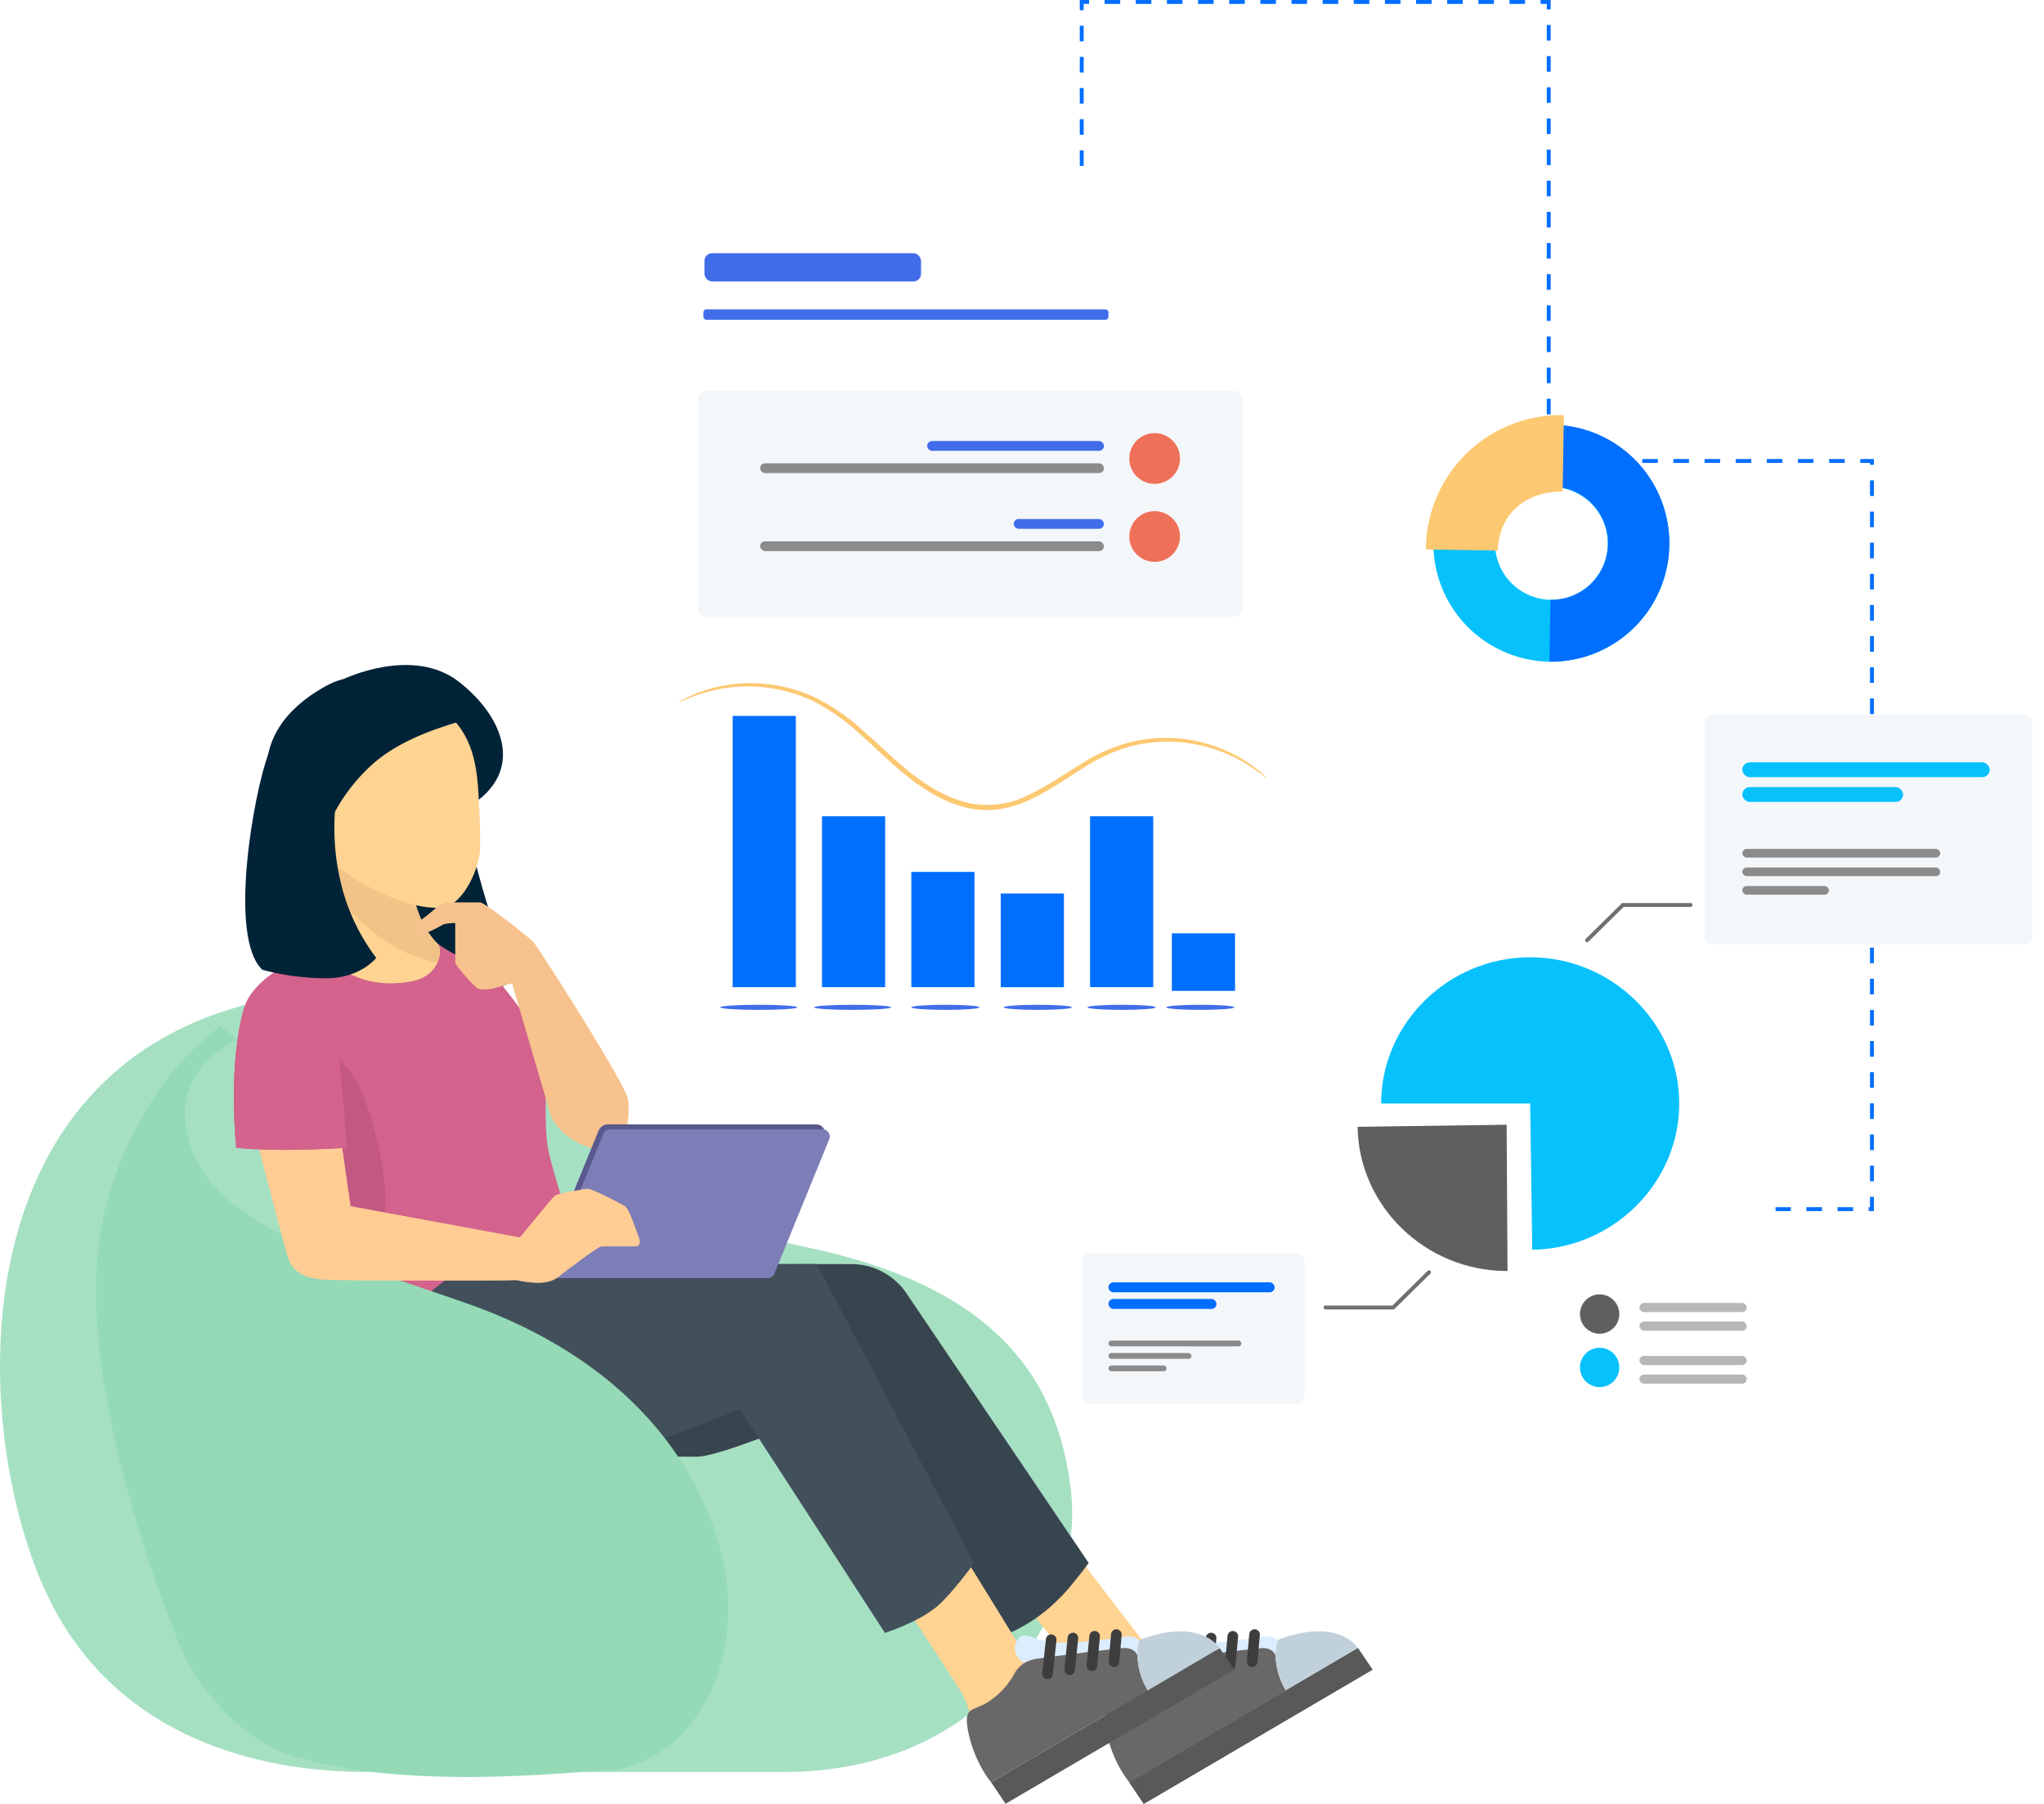 <svg xmlns="http://www.w3.org/2000/svg" xmlns:xlink="http://www.w3.org/1999/xlink" width="525.084" height="463.278" viewBox="0 0 525.084 463.278">
  <defs>
    <filter id="Rectangle_29606" x="119.204" y="7.612" width="260.319" height="405.864" filterUnits="userSpaceOnUse">
      <feOffset dy="10" input="SourceAlpha"/>
      <feGaussianBlur stdDeviation="15" result="blur"/>
      <feFlood flood-opacity="0.161"/>
      <feComposite operator="in" in2="blur"/>
      <feComposite in="SourceGraphic"/>
    </filter>
    <filter id="Rectangle_83" x="176.361" y="97.424" width="145.771" height="64.041" filterUnits="userSpaceOnUse">
      <feOffset dy="1" input="SourceAlpha"/>
      <feGaussianBlur stdDeviation="1" result="blur-2"/>
      <feFlood flood-opacity="0.161"/>
      <feComposite operator="in" in2="blur-2"/>
      <feComposite in="SourceGraphic"/>
    </filter>
    <filter id="Rectangle_30309" x="279.19" y="188.729" width="221.744" height="237.821" filterUnits="userSpaceOnUse">
      <feOffset dy="10" input="SourceAlpha"/>
      <feGaussianBlur stdDeviation="15" result="blur-3"/>
      <feFlood flood-opacity="0.161"/>
      <feComposite operator="in" in2="blur-3"/>
      <feComposite in="SourceGraphic"/>
    </filter>
    <filter id="Path_47020" x="347.252" y="287.374" width="41.516" height="40.557" filterUnits="userSpaceOnUse">
      <feOffset dy="1" input="SourceAlpha"/>
      <feGaussianBlur stdDeviation="0.5" result="blur-4"/>
      <feFlood flood-opacity="0.161"/>
      <feComposite operator="in" in2="blur-4"/>
      <feComposite in="SourceGraphic"/>
    </filter>
    <filter id="Path_47021" x="353.298" y="244.364" width="79.576" height="78.114" filterUnits="userSpaceOnUse">
      <feOffset dy="1" input="SourceAlpha"/>
      <feGaussianBlur stdDeviation="0.5" result="blur-5"/>
      <feFlood flood-opacity="0.161"/>
      <feComposite operator="in" in2="blur-5"/>
      <feComposite in="SourceGraphic"/>
    </filter>
    <filter id="Rectangle_29405" x="274.883" y="318.894" width="63.261" height="44.735" filterUnits="userSpaceOnUse">
      <feOffset dy="1" input="SourceAlpha"/>
      <feGaussianBlur stdDeviation="1" result="blur-6"/>
      <feFlood flood-opacity="0.161"/>
      <feComposite operator="in" in2="blur-6"/>
      <feComposite in="SourceGraphic"/>
    </filter>
    <filter id="Rectangle_29405-2" x="434.877" y="180.556" width="90.207" height="64.945" filterUnits="userSpaceOnUse">
      <feOffset dy="1" input="SourceAlpha"/>
      <feGaussianBlur stdDeviation="1" result="blur-7"/>
      <feFlood flood-opacity="0.161"/>
      <feComposite operator="in" in2="blur-7"/>
      <feComposite in="SourceGraphic"/>
    </filter>
  </defs>
  <g id="Indepth_insights_artwork" data-name="Indepth insights artwork" transform="translate(-5693.5 -1794.11)">
    <g id="Group_40869" data-name="Group 40869" transform="translate(5857.704 1794.61)">
      <g id="Group_40360" data-name="Group 40360" transform="translate(0 42.112)">
        <g transform="matrix(1, 0, 0, 1, -164.2, -42.61)" filter="url(#Rectangle_29606)">
          <rect id="Rectangle_29606-2" data-name="Rectangle 29606" width="170.319" height="315.864" rx="4" transform="translate(164.2 42.61)" fill="#fff"/>
        </g>
        <rect id="Rectangle_29553" data-name="Rectangle 29553" width="55.644" height="7.257" rx="1.971" transform="translate(16.76 22.422)" fill="#416deb" stroke="rgba(0,0,0,0)" stroke-width="1"/>
        <rect id="Rectangle_29554" data-name="Rectangle 29554" width="104.056" height="2.653" rx="0.72" transform="translate(16.491 36.857)" fill="#416deb" stroke="rgba(0,0,0,0)" stroke-width="1"/>
      </g>
      <g id="Group_40835" data-name="Group 40835" transform="translate(10.105 98.924)">
        <g id="Group_422" data-name="Group 422" transform="translate(0 76.047)">
          <g id="Group_421" data-name="Group 421">
            <g id="Group_420" data-name="Group 420">
              <g id="Group_419" data-name="Group 419">
                <path id="Path_253" data-name="Path 253" d="M2160.059,363.863c.057.128,2.112-1.056,6.137-2.326a39.371,39.371,0,0,1,17.6-1.313,38.537,38.537,0,0,1,11.618,3.725,54.457,54.457,0,0,1,11.419,8.207c3.739,3.3,7.464,7.051,11.746,10.519,4.282,3.411,9.206,6.637,14.987,8.121a22.682,22.682,0,0,0,8.749.528,28.984,28.984,0,0,0,8.107-2.5c5.024-2.369,9.335-5.481,13.587-8.079a41.956,41.956,0,0,1,12.774-5.723,37.582,37.582,0,0,1,12.16-.928,39.092,39.092,0,0,1,16.785,5.466c3.6,2.2,5.3,3.854,5.4,3.739a8.757,8.757,0,0,0-1.214-1.2,28.267,28.267,0,0,0-3.91-2.969,38.245,38.245,0,0,0-29.445-5.153,43.07,43.07,0,0,0-13.16,5.752c-4.31,2.6-8.621,5.666-13.5,7.95a23.066,23.066,0,0,1-16.015,1.87c-5.5-1.4-10.291-4.51-14.515-7.85-4.225-3.4-7.95-7.122-11.747-10.433a55.277,55.277,0,0,0-11.718-8.278,38.8,38.8,0,0,0-11.96-3.682,38.308,38.308,0,0,0-17.9,1.741,31.568,31.568,0,0,0-4.51,1.941A8.084,8.084,0,0,0,2160.059,363.863Z" transform="translate(-2160.059 -358.943)" fill="#fcc871"/>
              </g>
            </g>
          </g>
        </g>
        <g id="Group_424" data-name="Group 424" transform="translate(105.719 110.226)">
          <g id="Group_423" data-name="Group 423" transform="translate(0)">
            <rect id="Rectangle_77" data-name="Rectangle 77" width="16.228" height="43.889" fill="#006eff"/>
          </g>
        </g>
        <g id="Group_426" data-name="Group 426" transform="translate(36.853 110.226)">
          <g id="Group_425" data-name="Group 425" transform="translate(0)">
            <rect id="Rectangle_78" data-name="Rectangle 78" width="16.228" height="43.889" fill="#006eff"/>
          </g>
        </g>
        <g id="Group_428" data-name="Group 428" transform="translate(13.902 84.449)">
          <g id="Group_427" data-name="Group 427" transform="translate(0)">
            <rect id="Rectangle_79" data-name="Rectangle 79" width="16.228" height="69.666" fill="#006eff"/>
          </g>
        </g>
        <g id="Group_430" data-name="Group 430" transform="translate(126.729 140.299)">
          <g id="Group_429" data-name="Group 429" transform="translate(0)">
            <rect id="Rectangle_80" data-name="Rectangle 80" width="16.228" height="14.772" fill="#006eff"/>
          </g>
        </g>
        <g id="Group_432" data-name="Group 432" transform="translate(82.769 130.051)">
          <g id="Group_431" data-name="Group 431" transform="translate(0)">
            <rect id="Rectangle_81" data-name="Rectangle 81" width="16.228" height="24.078" fill="#006eff"/>
          </g>
        </g>
        <g id="Group_434" data-name="Group 434" transform="translate(59.803 124.514)">
          <g id="Group_433" data-name="Group 433" transform="translate(0)">
            <rect id="Rectangle_82" data-name="Rectangle 82" width="16.228" height="29.602" fill="#006eff"/>
          </g>
        </g>
        <g id="Group_453" data-name="Group 453" transform="translate(10.69 158.64)">
          <g id="Group_437" data-name="Group 437" transform="translate(94.373)">
            <g id="Group_436" data-name="Group 436">
              <g id="Group_435" data-name="Group 435">
                <path id="Path_254" data-name="Path 254" d="M2180.01,417.466c0,.357,3.925.657,8.763.657s8.763-.286,8.763-.657-3.925-.656-8.763-.656S2180.01,417.1,2180.01,417.466Z" transform="translate(-2180.01 -416.81)" fill="#416deb"/>
              </g>
            </g>
          </g>
          <g id="Group_440" data-name="Group 440" transform="translate(114.569)">
            <g id="Group_439" data-name="Group 439">
              <g id="Group_438" data-name="Group 438">
                <path id="Path_255" data-name="Path 255" d="M2165.86,417.466c0,.357,3.926.657,8.764.657s8.763-.286,8.763-.657-3.925-.656-8.763-.656S2165.86,417.1,2165.86,417.466Z" transform="translate(-2165.86 -416.81)" fill="#416deb"/>
              </g>
            </g>
          </g>
          <g id="Group_443" data-name="Group 443">
            <g id="Group_442" data-name="Group 442">
              <g id="Group_441" data-name="Group 441">
                <path id="Path_256" data-name="Path 256" d="M2244.53,417.466c0,.357,4.438.657,9.905.657s9.905-.286,9.905-.657-4.439-.656-9.905-.656S2244.53,417.1,2244.53,417.466Z" transform="translate(-2244.53 -416.81)" fill="#416deb"/>
              </g>
            </g>
          </g>
          <g id="Group_446" data-name="Group 446" transform="translate(24.121)">
            <g id="Group_445" data-name="Group 445" transform="translate(0)">
              <g id="Group_444" data-name="Group 444">
                <ellipse id="Ellipse_14" data-name="Ellipse 14" cx="9.905" cy="0.657" rx="9.905" ry="0.657" fill="#416deb"/>
              </g>
            </g>
          </g>
          <g id="Group_449" data-name="Group 449" transform="translate(49.113)">
            <g id="Group_448" data-name="Group 448">
              <g id="Group_447" data-name="Group 447">
                <path id="Path_257" data-name="Path 257" d="M2211.72,417.466c0,.357,3.925.657,8.763.657s8.763-.286,8.763-.657-3.925-.656-8.763-.656S2211.72,417.1,2211.72,417.466Z" transform="translate(-2211.72 -416.81)" fill="#416deb"/>
              </g>
            </g>
          </g>
          <g id="Group_452" data-name="Group 452" transform="translate(72.835)">
            <g id="Group_451" data-name="Group 451">
              <g id="Group_450" data-name="Group 450">
                <path id="Path_258" data-name="Path 258" d="M2195.1,417.466c0,.357,3.925.657,8.763.657s8.763-.286,8.763-.657-3.925-.656-8.763-.656S2195.1,417.1,2195.1,417.466Z" transform="translate(-2195.1 -416.81)" fill="#416deb"/>
              </g>
            </g>
          </g>
        </g>
        <g id="Group_40838" data-name="Group 40838" transform="translate(5.052 0)">
          <g id="Group_455" data-name="Group 455" transform="translate(0)">
            <g id="Group_454" data-name="Group 454">
              <g transform="matrix(1, 0, 0, 1, -179.36, -99.42)" filter="url(#Rectangle_83)">
                <rect id="Rectangle_83-2" data-name="Rectangle 83" width="139.771" height="58.041" rx="2" transform="translate(179.36 99.42)" fill="#f4f7fa"/>
              </g>
            </g>
          </g>
          <g id="Group_457" data-name="Group 457" transform="translate(110.744 11.822)">
            <g id="Group_456" data-name="Group 456">
              <path id="Path_259" data-name="Path 259" d="M2176.12,321.072a6.512,6.512,0,1,0,6.512-6.512A6.515,6.515,0,0,0,2176.12,321.072Z" transform="translate(-2176.12 -314.56)" fill="#ef7059"/>
            </g>
          </g>
          <g id="Group_459" data-name="Group 459" transform="translate(58.823 13.837)">
            <g id="Group_458" data-name="Group 458" transform="translate(0)">
              <rect id="Rectangle_84" data-name="Rectangle 84" width="45.407" height="2.527" rx="1.263" fill="#416deb"/>
            </g>
          </g>
          <g id="Group_461" data-name="Group 461" transform="translate(15.914 19.567)">
            <g id="Group_460" data-name="Group 460" transform="translate(0)">
              <rect id="Rectangle_85" data-name="Rectangle 85" width="88.317" height="2.527" rx="1.263" fill="#8b8b8b"/>
            </g>
          </g>
          <g id="Group_463" data-name="Group 463" transform="translate(110.744 31.855)">
            <g id="Group_462" data-name="Group 462">
              <path id="Path_260" data-name="Path 260" d="M2176.12,334.393a6.512,6.512,0,1,0,6.512-6.513A6.515,6.515,0,0,0,2176.12,334.393Z" transform="translate(-2176.12 -327.88)" fill="#ef7059"/>
            </g>
          </g>
          <g id="Group_465" data-name="Group 465" transform="translate(81.053 33.871)">
            <g id="Group_464" data-name="Group 464" transform="translate(0)">
              <rect id="Rectangle_86" data-name="Rectangle 86" width="23.177" height="2.527" rx="1.263" fill="#416deb"/>
            </g>
          </g>
          <g id="Group_467" data-name="Group 467" transform="translate(15.914 39.601)">
            <g id="Group_466" data-name="Group 466" transform="translate(0)">
              <rect id="Rectangle_87" data-name="Rectangle 87" width="88.317" height="2.527" rx="1.263" fill="#8b8b8b"/>
            </g>
          </g>
        </g>
      </g>
      <path id="Path_47080" data-name="Path 47080" d="M5858.5,1836.722V1794.61h119.968V1912.5H6061.5v192.162h-24.758" transform="translate(-5744.82 -1794.61)" fill="none" stroke="#006eff" stroke-width="1" stroke-dasharray="4"/>
      <g id="Group_206" data-name="Group 206" transform="translate(202.097 106.123)">
        <g id="Group_203" data-name="Group 203" transform="translate(1.938 2.45)">
          <path id="Path_196" data-name="Path 196" d="M2160.887,265.366a30.3,30.3,0,1,0-30.78,29.947A30.4,30.4,0,0,0,2160.887,265.366Zm-44.779-.725a14.486,14.486,0,1,1,14.252,14.781A14.536,14.536,0,0,1,2116.109,264.641Z" transform="translate(-2100.294 -234.445)" fill="#06c1fc"/>
        </g>
        <g id="Group_204" data-name="Group 204" transform="translate(31.751 2.454)">
          <path id="Path_197" data-name="Path 197" d="M2131.075,265.368a30.4,30.4,0,0,0-29.809-30.918l-.254,15.883a14.551,14.551,0,0,1-.464,29.1l-.254,15.883A30.4,30.4,0,0,0,2131.075,265.368Z" transform="translate(-2100.295 -234.45)" fill="#006eff"/>
        </g>
        <g id="Group_205" data-name="Group 205">
          <path id="Path_198" data-name="Path 198" d="M2173.126,231.068a34.62,34.62,0,0,0-35.446,34.482l18.491.3c.152-9.383,7.289-15.3,16.636-15.144Z" transform="translate(-2137.68 -231.063)" fill="#fcc871"/>
        </g>
      </g>
      <g id="Group_40843" data-name="Group 40843" transform="translate(113.68 182.056)">
        <g id="Group_40842" data-name="Group 40842" transform="translate(46.307 41.174)">
          <g transform="matrix(1, 0, 0, 1, -324.19, -223.73)" filter="url(#Rectangle_30309)">
            <rect id="Rectangle_30309-2" data-name="Rectangle 30309" width="131.744" height="147.821" rx="4" transform="translate(324.19 223.73)" fill="#fff"/>
          </g>
        </g>
        <g id="Group_40839" data-name="Group 40839" transform="translate(70.868 62.309)">
          <g transform="matrix(1, 0, 0, 1, -348.75, -244.86)" filter="url(#Path_47020)">
            <path id="Path_47020-2" data-name="Path 47020" d="M2398.838,361.84l-38.288.533c.29,20.408,17.484,37.024,38.288,37.024h.229Z" transform="translate(-2011.8 -73.97)" fill="#5f5f5f"/>
          </g>
          <g transform="matrix(1, 0, 0, 1, -348.75, -244.86)" filter="url(#Path_47021)">
            <path id="Path_47021-2" data-name="Path 47021" d="M2369.877,371.157l.533,37.557c20.8-.289,37.755-17.149,37.755-37.557,0-20.606-17.286-37.557-38.288-37.557s-38.288,16.951-38.288,37.557Z" transform="translate(-1976.79 -88.74)" fill="#06c1fc"/>
          </g>
        </g>
        <path id="Path_47022" data-name="Path 47022" d="M5867.557,1775.225l-9.2,9.065h-17.4" transform="translate(-5778.336 -1631.033)" fill="none" stroke="#707070" stroke-linecap="round" stroke-width="1"/>
        <path id="Path_47023" data-name="Path 47023" d="M5840.956,1784.29l9.2-9.065h17.4" transform="translate(-5711.142 -1725.345)" fill="none" stroke="#707070" stroke-linecap="round" stroke-width="1"/>
        <g id="Group_40840" data-name="Group 40840" transform="translate(0 138.338)">
          <g transform="matrix(1, 0, 0, 1, -277.88, -320.89)" filter="url(#Rectangle_29405)">
            <rect id="Rectangle_29405-3" data-name="Rectangle 29405" width="57.261" height="38.735" rx="2" transform="translate(277.88 320.89)" fill="#f4f7fa"/>
          </g>
          <rect id="Rectangle_29406" data-name="Rectangle 29406" width="34.17" height="1.495" rx="0.747" transform="translate(6.858 23.405)" fill="#8b8b8b"/>
          <rect id="Rectangle_29526" data-name="Rectangle 29526" width="21.356" height="1.495" rx="0.747" transform="translate(6.858 26.609)" fill="#8b8b8b"/>
          <rect id="Rectangle_29527" data-name="Rectangle 29527" width="14.949" height="1.495" rx="0.747" transform="translate(6.858 29.812)" fill="#8b8b8b"/>
          <rect id="Rectangle_29407" data-name="Rectangle 29407" width="42.712" height="2.563" rx="1.281" transform="translate(6.858 8.456)" fill="#006eff"/>
          <rect id="Rectangle_29408" data-name="Rectangle 29408" width="27.763" height="2.563" rx="1.281" transform="translate(6.858 12.727)" fill="#006eff"/>
        </g>
        <g id="Group_40841" data-name="Group 40841" transform="translate(159.994 0)">
          <g transform="matrix(1, 0, 0, 1, -437.88, -182.56)" filter="url(#Rectangle_29405-2)">
            <rect id="Rectangle_29405-4" data-name="Rectangle 29405" width="84.207" height="58.945" rx="2" transform="translate(437.88 182.56)" fill="#f4f7fa"/>
          </g>
          <rect id="Rectangle_29406-2" data-name="Rectangle 29406" width="50.835" height="2.224" rx="1.112" transform="translate(9.712 35.479)" fill="#8b8b8b"/>
          <rect id="Rectangle_29526-2" data-name="Rectangle 29526" width="50.835" height="2.224" rx="1.112" transform="translate(9.712 40.245)" fill="#8b8b8b"/>
          <rect id="Rectangle_29527-2" data-name="Rectangle 29527" width="22.24" height="2.224" rx="1.112" transform="translate(9.712 45.011)" fill="#8b8b8b"/>
          <rect id="Rectangle_29407-2" data-name="Rectangle 29407" width="63.544" height="3.813" rx="1.906" transform="translate(9.712 13.239)" fill="#06c1fc"/>
          <rect id="Rectangle_29408-2" data-name="Rectangle 29408" width="41.304" height="3.813" rx="1.906" transform="translate(9.712 19.593)" fill="#06c1fc"/>
        </g>
        <circle id="Ellipse_2188" data-name="Ellipse 2188" cx="5.052" cy="5.052" r="5.052" transform="translate(127.995 163.6)" fill="#06c1fc"/>
        <circle id="Ellipse_2189" data-name="Ellipse 2189" cx="5.052" cy="5.052" r="5.052" transform="translate(127.995 149.889)" fill="#5f5f5f"/>
        <rect id="Rectangle_30310" data-name="Rectangle 30310" width="27.555" height="2.358" rx="1.179" transform="translate(143.274 165.687)" fill="#717171" opacity="0.5"/>
        <rect id="Rectangle_30313" data-name="Rectangle 30313" width="27.555" height="2.358" rx="1.179" transform="translate(143.274 170.473)" fill="#717171" opacity="0.5"/>
        <rect id="Rectangle_30311" data-name="Rectangle 30311" width="27.555" height="2.358" rx="1.179" transform="translate(143.274 152.078)" fill="#717171" opacity="0.5"/>
        <rect id="Rectangle_30312" data-name="Rectangle 30312" width="27.555" height="2.358" rx="1.179" transform="translate(143.274 156.864)" fill="#717171" opacity="0.5"/>
      </g>
    </g>
    <g id="Group_40868" data-name="Group 40868" transform="translate(5693.5 1964.909)">
      <g id="Group_40871" data-name="Group 40871" transform="translate(0 0)">
        <path id="Path_47024" data-name="Path 47024" d="M242.881,257.133s2.242,10.165,5.483,20.537a52.287,52.287,0,0,0,8.368,16.523s-4.027,5.24-12.933,5.24a64.412,64.412,0,0,1-16.307-2.179V277.446l7.054-31.556Z" transform="translate(-122.876 -215.177)" fill="#012338"/>
        <g id="Group_40867" data-name="Group 40867">
          <g id="Group_40844" data-name="Group 40844" transform="translate(0 84.031)">
            <path id="Path_47025" data-name="Path 47025" d="M203.438,283.173c28.715-5.266,49.294,3.844,65.348,17.863s21.139,35.993,69.93,45.923,65.47,33.223,68.89,62.619-19.7,72.359-73.832,72.359H226.5c-19.674,0-64-4.522-82.991-47.938S122.03,298.1,203.438,283.173Z" transform="translate(-132.51 -281.662)" fill="#fff"/>
            <path id="Path_47026" data-name="Path 47026" d="M151.8,302.406c5.045-8.157,7.955-11.064,19.6-13.778s54.612,11.644,65.08,17.977,25.937,28.04,44.254,39.365,63.318,19.355,70.49,69.7c5.306,37.268-15.543,54.869-37.011,62.483a95.879,95.879,0,0,1-10.1.529H252.473c-5.545-16.349-21.434-43.94-55.258-72.963C150.485,365.624,146.753,310.562,151.8,302.406Z" transform="translate(-102.849 -278.411)" fill="#dbedff"/>
            <path id="Path_47027" data-name="Path 47027" d="M203.438,283.173c28.715-5.266,49.294,3.844,65.348,17.863s21.139,35.993,69.93,45.923,65.47,33.223,68.89,62.619-19.7,72.359-73.832,72.359H226.5c-19.674,0-64-4.522-82.991-47.938S122.03,298.1,203.438,283.173Z" transform="translate(-132.51 -281.662)" fill="#a5e0c2"/>
          </g>
          <g id="Group_40852" data-name="Group 40852" transform="translate(122.848 153.85)">
            <path id="Path_47028" data-name="Path 47028" d="M131.392,378.51,152.834,406.5l-2.427,10-10.424,4.9a26.68,26.68,0,0,0-4.073-7.9c-2.86-3.708-18.492-23.081-18.492-23.081Z" transform="translate(22.239 -303.981)" fill="#ffd392"/>
            <g id="Group_40849" data-name="Group 40849" transform="translate(161.025 93.811)">
              <g id="Group_40847" data-name="Group 40847" transform="translate(0 0.529)">
                <g id="Group_40845" data-name="Group 40845">
                  <path id="Path_47029" data-name="Path 47029" d="M80.757,429.141l3.728,5.528,58.731-34.443-3.726-5.53-18.513,10.865Z" transform="translate(-74.528 -390.382)" fill="#2b2b2b"/>
                  <path id="Path_47030" data-name="Path 47030" d="M107,394.258c-5.123-.566-6.887-2.507-8.531-1.38-1.66,1.149-2.3,4.576.973,6.749a9.628,9.628,0,0,1,3.868-1.219c3.6-.547,18.175-2.367,21.426-2.649s3.832,1.924,3.832,1.924a11.742,11.742,0,0,1,.513-3.744s-.847-1.608-3.725-1.131S112.1,394.8,107,394.258Z" transform="translate(-84.747 -391.444)" fill="#dbedff"/>
                  <path id="Path_47031" data-name="Path 47031" d="M135.661,394.705c-3.251.282-17.823,2.1-21.426,2.649a9.628,9.628,0,0,0-3.868,1.219,7.838,7.838,0,0,0-2.634,2.967,19.935,19.935,0,0,1-7.12,7.3c-3.088,1.713-4.749,1.325-4.928,4.026-.158,2.7,1.644,10.547,6.22,16.288l40.22-23.581a18.727,18.727,0,0,1-2.634-8.94S138.91,394.421,135.661,394.705Z" transform="translate(-95.677 -390.39)" fill="#686868"/>
                  <path id="Path_47032" data-name="Path 47032" d="M83.77,394.3a11.742,11.742,0,0,0-.513,3.744,18.727,18.727,0,0,0,2.634,8.94L104.4,396.117s-4.771-8.056-20.509-2.154C83.894,393.963,83.842,394.084,83.77,394.3Z" transform="translate(-39.442 -391.802)" fill="#c1d1db"/>
                </g>
                <g id="Group_40846" data-name="Group 40846">
                  <path id="Path_47033" data-name="Path 47033" d="M80.757,429.141l40.22-23.58L139.49,394.7l3.726,5.53L84.485,434.67Z" transform="translate(-74.528 -390.382)" fill="#595959"/>
                  <path id="Path_47034" data-name="Path 47034" d="M104.4,396.117s-4.771-8.056-20.509-2.154c0,0-.052.121-.124.334a11.742,11.742,0,0,0-.513,3.744,18.727,18.727,0,0,0,2.634,8.94" transform="translate(-39.442 -391.802)" fill="none"/>
                  <path id="Path_47035" data-name="Path 47035" d="M141.26,396.63s-.583-2.209-3.832-1.924-17.823,2.1-21.426,2.649a9.628,9.628,0,0,0-3.868,1.219,7.838,7.838,0,0,0-2.634,2.967,19.935,19.935,0,0,1-7.12,7.3c-3.088,1.713-4.749,1.325-4.927,4.026-.158,2.7,1.644,10.547,6.22,16.288" transform="translate(-97.444 -390.39)" fill="none"/>
                  <path id="Path_47036" data-name="Path 47036" d="M129.076,393.939s-.847-1.608-3.725-1.131-13.25,2-18.355,1.45c-5.123-.566-6.887-2.507-8.531-1.38-1.66,1.149-2.3,4.576.973,6.749" transform="translate(-84.747 -391.444)" fill="none"/>
                </g>
              </g>
              <g id="Group_40848" data-name="Group 40848" transform="translate(19.37)">
                <path id="Path_47037" data-name="Path 47037" d="M100.163,399.654a1.363,1.363,0,0,0,1.239,1.477h0a1.359,1.359,0,0,0,1.474-1.239l.61-6.964a1.362,1.362,0,0,0-1.236-1.477h0a1.366,1.366,0,0,0-1.477,1.237Z" transform="translate(-83.088 -391.447)" fill="#3d3d3d"/>
                <path id="Path_47038" data-name="Path 47038" d="M103.907,400.546a1.365,1.365,0,0,0,1.237,1.479h0a1.363,1.363,0,0,0,1.476-1.24l.718-7.56a1.363,1.363,0,0,0-1.236-1.479h0a1.365,1.365,0,0,0-1.476,1.24Z" transform="translate(-92.522 -391.302)" fill="#3d3d3d"/>
                <path id="Path_47039" data-name="Path 47039" d="M107.652,401.439a1.363,1.363,0,0,0,1.239,1.477h0a1.362,1.362,0,0,0,1.476-1.24l.826-8.156a1.362,1.362,0,0,0-1.237-1.476h0a1.364,1.364,0,0,0-1.476,1.239Z" transform="translate(-101.957 -391.156)" fill="#3d3d3d"/>
                <path id="Path_47040" data-name="Path 47040" d="M111.4,402.333a1.363,1.363,0,0,0,1.239,1.475h0a1.358,1.358,0,0,0,1.474-1.239l.936-8.752a1.362,1.362,0,0,0-1.237-1.477h0a1.364,1.364,0,0,0-1.476,1.237Z" transform="translate(-111.39 -391.011)" fill="#3d3d3d"/>
              </g>
            </g>
            <g id="Group_40851" data-name="Group 40851">
              <g id="Group_40850" data-name="Group 40850">
                <path id="Path_47041" data-name="Path 47041" d="M239.984,336.478l46.5,68.817-20.236,17.941L220.437,365.8s-28.022,12.211-34.658,12.211H152.31c-3.166,0-15.994-2.136-20.764-15.377-2.406-6.691-6.142-23.476,15.03-34.126h78.4A18.112,18.112,0,0,1,239.984,336.478Z" transform="translate(-129.655 -328.506)" fill="#fff"/>
                <path id="Path_47042" data-name="Path 47042" d="M239.723,336.092l46.764,69.2s-5.254,7.031-7.442,8.971a41.315,41.315,0,0,1-12.794,8.97L220.437,365.8s-28.022,12.211-34.658,12.211H152.31c-3.166,0-15.994-2.136-20.764-15.377-2.406-6.691-6.142-23.476,15.03-34.126h78.865A17.234,17.234,0,0,1,239.723,336.092Z" transform="translate(-129.655 -328.506)" fill="#37454f"/>
              </g>
              <path id="Path_47043" data-name="Path 47043" d="M175.836,360.818s-4.1-12.322-.145-22.159" transform="translate(-85.054 -323.526)" fill="none" stroke="#007dea" stroke-linecap="round" stroke-linejoin="round" stroke-width="0.87"/>
              <line id="Line_3104" data-name="Line 3104" x1="20.426" y2="18.739" transform="translate(131.82 70.004)" fill="#787e82"/>
            </g>
          </g>
          <path id="Path_47044" data-name="Path 47044" d="M250.038,242.092c-3.7,9.672-10.474,47.212-1.54,55.465h41.72V240.345S253.524,232.981,250.038,242.092Z" transform="translate(-181.085 -219.275)" fill="#012338"/>
          <path id="Path_47045" data-name="Path 47045" d="M265.272,273.081c2.735,2.392,12.007,6.686,14.042,8.044s12.061,14.171,13.417,19.823.075,16.81,1.131,24.2,11.229,36.408,11.229,36.408l-50.2,28.264a100.918,100.918,0,0,1-3.543-17.789c-.605-7.989-2.562-14.774-8.746-23.065s-25.137-40.439-26.6-49.031-.385-12.323,5.048-17.224c3.419-3.084,14.1-8.366,14.1-8.366Z" transform="translate(-153.212 -201.84)" fill="#d3638c"/>
          <g id="Group_40857" data-name="Group 40857" transform="translate(231.63 228.38)">
            <path id="Path_47046" data-name="Path 47046" d="M155.5,378.51,172.756,406.5l-3.92,10-11.155,4.9a22.855,22.855,0,0,0-2.895-7.9c-2.306-3.708-15.043-23.081-15.043-23.081Z" transform="translate(-139.744 -378.51)" fill="#ffd392"/>
            <g id="Group_40855" data-name="Group 40855" transform="translate(16.742 19.811)">
              <g id="Group_40853" data-name="Group 40853" transform="translate(0)">
                <path id="Path_47047" data-name="Path 47047" d="M104.576,429.141l3.726,5.528,58.732-34.443-3.727-5.53L144.8,405.561Z" transform="translate(-98.347 -390.382)" fill="#595959"/>
                <path id="Path_47048" data-name="Path 47048" d="M130.814,394.258c-5.12-.566-6.889-2.507-8.53-1.38-1.66,1.149-2.3,4.576.973,6.749a9.612,9.612,0,0,1,3.868-1.219c3.6-.547,18.175-2.367,21.426-2.649s3.831,1.924,3.831,1.924a11.789,11.789,0,0,1,.513-3.744s-.847-1.608-3.726-1.131C146.306,393.285,135.921,394.8,130.814,394.258Z" transform="translate(-108.567 -391.444)" fill="#dbedff"/>
                <path id="Path_47049" data-name="Path 47049" d="M159.48,394.705c-3.251.282-17.825,2.1-21.425,2.649a9.612,9.612,0,0,0-3.868,1.219,7.862,7.862,0,0,0-2.634,2.967,19.973,19.973,0,0,1-7.117,7.3c-3.093,1.713-4.753,1.325-4.931,4.026-.159,2.7,1.643,10.547,6.22,16.288l40.22-23.581a18.733,18.733,0,0,1-2.635-8.94S162.729,394.421,159.48,394.705Z" transform="translate(-119.496 -390.39)" fill="#686868"/>
                <path id="Path_47050" data-name="Path 47050" d="M107.59,394.3a11.786,11.786,0,0,0-.513,3.744,18.732,18.732,0,0,0,2.635,8.94l18.51-10.864s-4.77-8.056-20.507-2.154C107.716,393.963,107.662,394.084,107.59,394.3Z" transform="translate(-63.263 -391.802)" fill="#c1d1db"/>
              </g>
              <g id="Group_40854" data-name="Group 40854" transform="translate(0)">
                <path id="Path_47051" data-name="Path 47051" d="M104.576,429.141l40.221-23.58,18.51-10.865,3.727,5.53L108.3,434.67Z" transform="translate(-98.347 -390.382)" fill="none"/>
                <path id="Path_47052" data-name="Path 47052" d="M128.223,396.117s-4.77-8.056-20.507-2.154c0,0-.054.121-.125.334a11.786,11.786,0,0,0-.513,3.744,18.732,18.732,0,0,0,2.635,8.94" transform="translate(-63.263 -391.802)" fill="none"/>
                <path id="Path_47053" data-name="Path 47053" d="M165.079,396.63s-.581-2.209-3.83-1.924-17.825,2.1-21.426,2.649a9.612,9.612,0,0,0-3.868,1.219,7.862,7.862,0,0,0-2.634,2.967,19.973,19.973,0,0,1-7.117,7.3c-3.093,1.713-4.753,1.325-4.93,4.026-.159,2.7,1.642,10.547,6.22,16.288" transform="translate(-121.264 -390.39)" fill="none"/>
                <path id="Path_47054" data-name="Path 47054" d="M152.894,393.939s-.847-1.608-3.726-1.131c-2.862.477-13.247,2-18.354,1.45-5.12-.566-6.889-2.507-8.53-1.38-1.66,1.149-2.3,4.576.973,6.749" transform="translate(-108.567 -391.444)" fill="none"/>
              </g>
            </g>
            <g id="Group_40856" data-name="Group 40856" transform="translate(36.112 19.282)">
              <path id="Path_47055" data-name="Path 47055" d="M123.98,399.654a1.365,1.365,0,0,0,1.239,1.477h0a1.36,1.36,0,0,0,1.476-1.239l.611-6.964a1.364,1.364,0,0,0-1.239-1.477h0a1.365,1.365,0,0,0-1.476,1.237Z" transform="translate(-106.907 -391.447)" fill="#3d3d3d"/>
              <path id="Path_47056" data-name="Path 47056" d="M127.727,400.546a1.36,1.36,0,0,0,1.234,1.479h0a1.364,1.364,0,0,0,1.476-1.24l.718-7.56a1.362,1.362,0,0,0-1.236-1.479h0a1.365,1.365,0,0,0-1.474,1.24Z" transform="translate(-116.34 -391.302)" fill="#3d3d3d"/>
              <path id="Path_47057" data-name="Path 47057" d="M131.472,401.439a1.361,1.361,0,0,0,1.237,1.477h0a1.364,1.364,0,0,0,1.477-1.24l.824-8.156a1.36,1.36,0,0,0-1.236-1.476h0a1.361,1.361,0,0,0-1.474,1.239Z" transform="translate(-125.777 -391.156)" fill="#3d3d3d"/>
              <path id="Path_47058" data-name="Path 47058" d="M135.215,402.333a1.362,1.362,0,0,0,1.239,1.475h0a1.358,1.358,0,0,0,1.474-1.239l.936-8.752a1.362,1.362,0,0,0-1.239-1.477h0a1.365,1.365,0,0,0-1.476,1.237Z" transform="translate(-135.209 -391.011)" fill="#3d3d3d"/>
            </g>
          </g>
          <g id="Group_40858" data-name="Group 40858" transform="translate(101.025 153.85)">
            <path id="Path_47059" data-name="Path 47059" d="M258.2,328.506,298.624,405.3s-6.794,8.974-9.511,11.1c-3.012,2.358-13.407,6.84-13.407,6.84L238.472,365.8s-29.847,12.211-36.481,12.211H168.522c-3.166,0-15.677-2.136-18.465-15.377-1.41-6.691-2.638-23.476,20.124-34.126Z" transform="translate(-149.402 -328.506)" fill="#42505b"/>
            <path id="Path_47060" data-name="Path 47060" d="M188.1,360.818s-2.261-12.322,3.166-22.159" transform="translate(-99.033 -323.526)" fill="#42505b"/>
            <line id="Line_3105" data-name="Line 3105" x1="23.224" y2="18.739" transform="translate(122.423 70.004)" fill="#787e82"/>
            <path id="Path_47061" data-name="Path 47061" d="M172.32,380.026s-5.269,7.394-9.511,11.1c-4.705,4.111-13.407,6.84-13.407,6.84" transform="translate(-23.097 -303.237)" fill="#42505b"/>
          </g>
          <g id="Group_40861" data-name="Group 40861" transform="translate(68.466)">
            <g id="Group_40859" data-name="Group 40859" transform="translate(13.465 48.079)">
              <path id="Path_47062" data-name="Path 47062" d="M245.783,257.541s.976,9.347.6,14.7-4.9,9.724-4.9,9.724,7.235,11.834,23.819,8.745c7.2-1.341,7.913-7.84,6.859-9.347s-7.463-6.379-7.463-23.821Z" transform="translate(-241.486 -257.541)" fill="#ffd392"/>
              <path id="Path_47063" data-name="Path 47063" d="M242.175,269.082c-.027-5.223-.686-11.541-.686-11.541h18.919c0,17.442,6.406,22.314,7.463,23.821.5.718.59,2.571-.219,4.46C255.531,283.949,246.162,274.023,242.175,269.082Z" transform="translate(-237.193 -257.541)" fill="#f2c386"/>
            </g>
            <path id="Path_47064" data-name="Path 47064" d="M260.256,229.645c12.185,9.566,17.088,24.152,1.213,32.719h-7.388l-23.469-33.492S248.356,220.3,260.256,229.645Z" transform="translate(-210.767 -225.283)" fill="#012338"/>
            <path id="Path_47065" data-name="Path 47065" d="M272.738,233.695c8.856,5.805,10.262,14.145,10.742,22.952.429,7.879.429,9.45.4,13.624-.034,4.546-3.933,14.262-9.479,15.176-6.331,1.046-18.683-3.859-26.59-10.032-7.008-2.261-12.684-7.9-13.247-22.5C233.88,235.279,255.61,222.468,272.738,233.695Z" transform="translate(-229.011 -223.228)" fill="#ffd392"/>
            <path id="Path_47066" data-name="Path 47066" d="M289.225,236.022c2.968,2.224-17.1,3.439-28.8,14.9a45.449,45.449,0,0,0-11.535,18.1s-12.5-6.269-13.911-12.207c-2.036-8.593.319-19.26,14.866-27.174C262.535,222.733,283.8,231.953,289.225,236.022Z" transform="translate(-234.347 -224.369)" fill="#012338"/>
            <g id="Group_40860" data-name="Group 40860" transform="translate(6.743 37.082)">
              <path id="Path_47067" data-name="Path 47067" d="M268.659,254.865s-2.771-4.975-7.178-4.69-2.771,7.236,0,10.74a11.935,11.935,0,0,0,9.326,4.352A29.247,29.247,0,0,0,268.659,254.865Z" transform="translate(-258.753 -250.163)" fill="#ffd392"/>
              <path id="Path_47068" data-name="Path 47068" d="M268.659,254.865s-2.771-4.975-7.178-4.69-2.771,7.236,0,10.74a11.935,11.935,0,0,0,9.326,4.352" transform="translate(-258.753 -250.163)" fill="#ffd392"/>
            </g>
          </g>
          <path id="Path_47069" data-name="Path 47069" d="M226.543,266.189h-7.367a5.674,5.674,0,0,0-4.1,1.507c-1.131,1.094-3.884,3.129-4.524,3.656s-1.733,1.055-1.581,1.583,1.894,1.789,4.19.876,3.385-1.781,4.139-2.045a13.474,13.474,0,0,1,2.826-.262v10.1c0,.753,4.86,6.182,5.728,6.671s3.507.189,4.109,0,4.747-1.294,4.747-1.294,8.066,27.372,9.724,33.176,9.876,10.123,14.924,9.585,5.731-9.135,5.127-13.054-22.991-38.848-24.2-40.228S227.65,266.189,226.543,266.189Z" transform="translate(-103.181 -205.22)" fill="#f7c28d"/>
          <g id="Group_40862" data-name="Group 40862" transform="translate(138.834 117.988)">
            <path id="Path_47070" data-name="Path 47070" d="M175.105,342.643H233.7l14.343-35.136a2.222,2.222,0,0,0-2.057-3.061H192.438a2.587,2.587,0,0,0-2.4,1.61Z" transform="translate(-175.105 -304.445)" fill="#59598e"/>
            <path id="Path_47071" data-name="Path 47071" d="M176.113,343.5h54.639a1.83,1.83,0,0,0,1.695-1.139l14.1-34.537a1.831,1.831,0,0,0-1.695-2.522H190.213a1.83,1.83,0,0,0-1.693,1.137l-14.1,34.537A1.832,1.832,0,0,0,176.113,343.5Z" transform="translate(-172.351 -304.022)" fill="#7d7db7"/>
          </g>
          <g id="Group_40863" data-name="Group 40863" transform="translate(24.675 92.768)">
            <path id="Path_47072" data-name="Path 47072" d="M223.787,287.524l4.309,3.586s-18.781,7.353-12,27.252c7.415,21.75,40.252,29.4,71.908,40.706s55.27,32.258,63.779,61.5c7.925,27.234-4.409,54.469-27.508,58.088-3.914-.534-51.554,6.258-83.171-4.081-11.138-3.641-23.256-16.741-27.526-27.343-1.969-4.886-30.136-72.418-19.342-113.237C203.041,300.709,223.787,287.524,223.787,287.524Z" transform="translate(-191.783 -287.524)" fill="#94dab6"/>
          </g>
          <path id="Path_47073" data-name="Path 47073" d="M256.855,288.783c7.619,11.545,9.669,8.534,14.407,27.852,4.158,16.956.742,23.925.742,23.925l-13.383-2.392-7.747-22.214Z" transform="translate(-174.317 -194.139)" fill="#bc557f" opacity="0.69"/>
          <g id="Group_40866" data-name="Group 40866" transform="translate(60.073 87.58)">
            <g id="Group_40864" data-name="Group 40864" transform="translate(5.349 32.258)">
              <path id="Path_47074" data-name="Path 47074" d="M228.877,305.686l2.771,19.182,43.529,8.028s8.254-10.062,8.934-10.684S291.8,320.4,292.7,320.4s8.309,3.674,9.5,4.522,3.166,7.293,3.5,7.971.566,2.261-.848,2.261H296.1c-.85,0-8.934,6.161-10.517,7.406s-3.561,2.884-11.418,1.243c-6.671.283-42.323.1-47.752-.054s-9.573-1.2-11.006-6.332-8.368-31.735-8.368-31.735Z" transform="translate(-207.035 -305.686)" fill="#ffcc94"/>
              <path id="Path_47075" data-name="Path 47075" d="M281.019,314.617c-2.786,1.306-8.7,3.549-19.375,5.433-1.954-7.454-3.758-14.364-3.758-14.364h21.841Z" transform="translate(-257.887 -305.686)" fill="#ffcc94"/>
              <path id="Path_47076" data-name="Path 47076" d="M228.877,305.686l2.771,19.182,43.529,8.028s8.254-10.062,8.934-10.684S291.8,320.4,292.7,320.4s8.309,3.674,9.5,4.522,3.166,7.293,3.5,7.971.566,2.261-.848,2.261H296.1c-.85,0-8.934,6.161-10.517,7.406s-3.561,2.884-11.418,1.243c-6.671.283-42.323.1-47.752-.054s-9.573-1.2-11.006-6.332-8.368-31.735-8.368-31.735Z" transform="translate(-207.035 -305.686)" fill="#ffcc94"/>
            </g>
            <g id="Group_40865" data-name="Group 40865" transform="translate(0)">
              <path id="Path_47077" data-name="Path 47077" d="M284.666,298.851l1.9,21.6s-17.261,1.207-28.489,0c0,0-2.316-21.6,2.12-36.126C263.5,284.569,283.4,280.2,284.666,298.851Z" transform="translate(-257.476 -284.043)" fill="#d3638c"/>
              <path id="Path_47078" data-name="Path 47078" d="M284.666,298.759l1.9,21.6s-17.261,1.207-28.489,0c0,0-2.316-21.6,2.12-36.126" transform="translate(-257.476 -283.952)" fill="#d3638c"/>
            </g>
          </g>
        </g>
        <path id="Path_47079" data-name="Path 47079" d="M271.079,254.166a60.361,60.361,0,0,0,2.248,20.956,52.264,52.264,0,0,0,8.366,16.525s-4.026,5.241-12.933,5.241a64.352,64.352,0,0,1-16.306-2.181V274.9l7.054-31.556Z" transform="translate(-185.042 -216.425)" fill="#012338"/>
      </g>
    </g>
  </g>
</svg>
